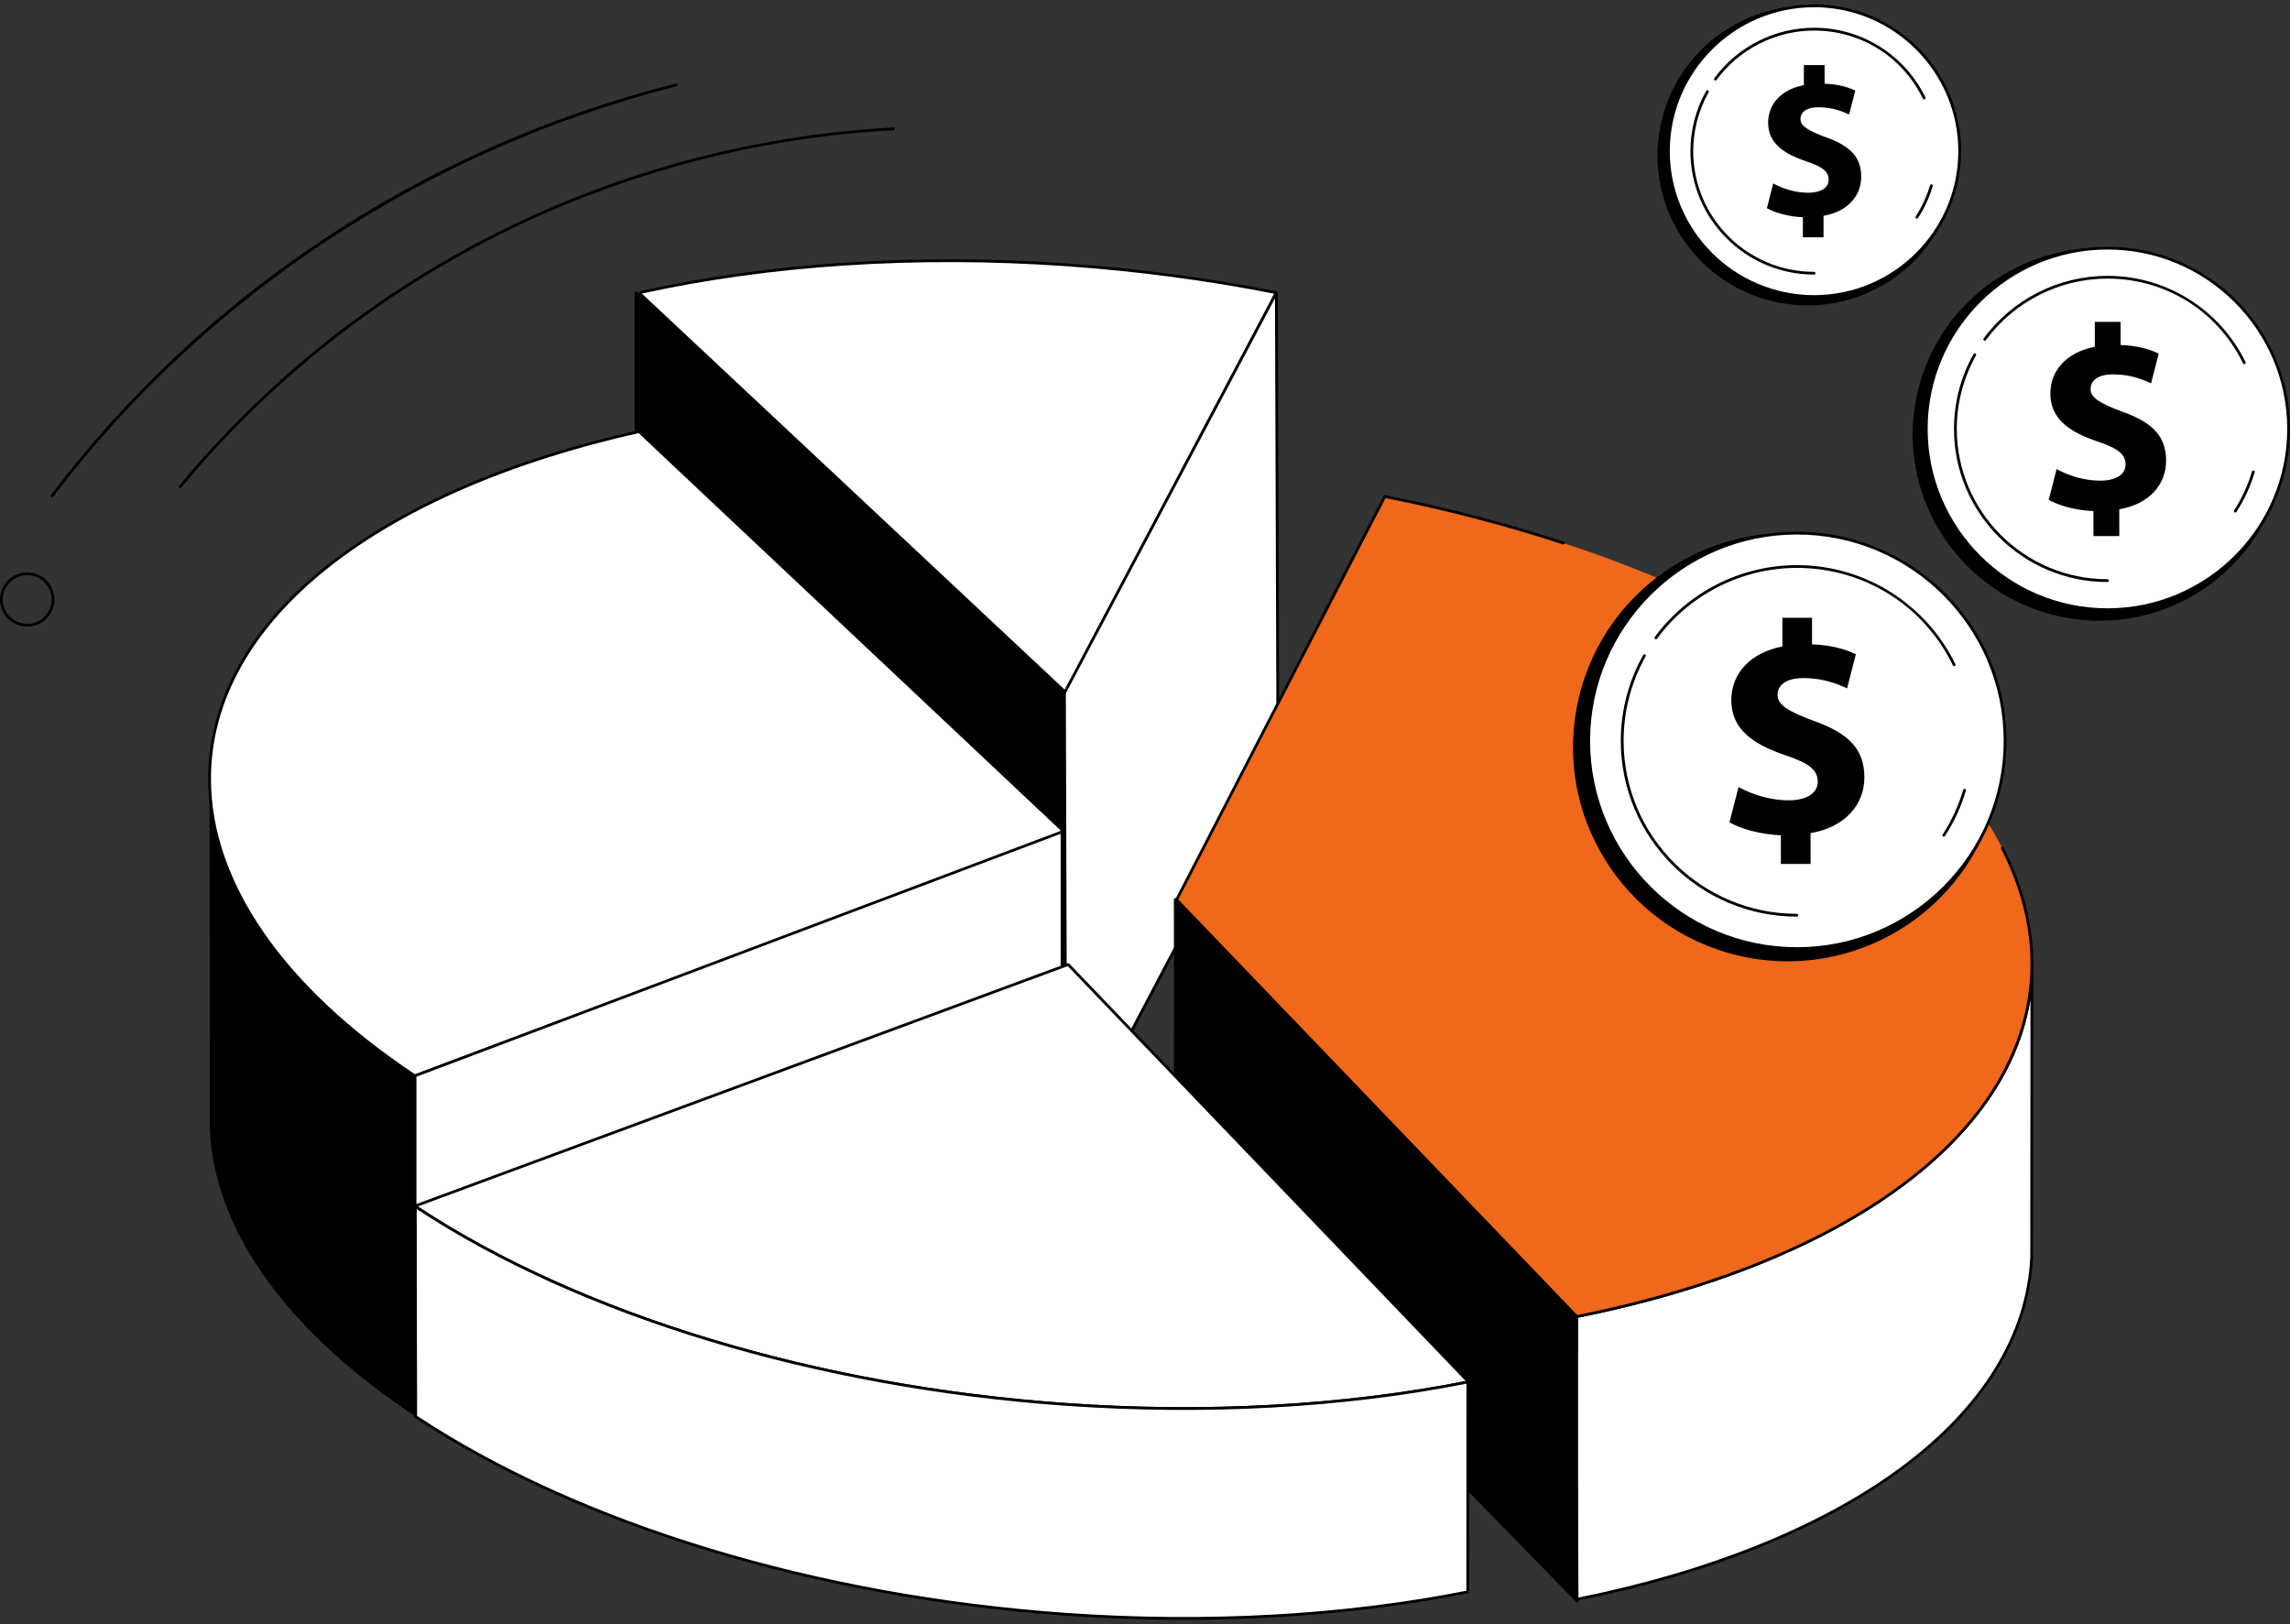 <?xml version="1.0" encoding="UTF-8"?>
<svg xmlns="http://www.w3.org/2000/svg" width="258" height="183" viewBox="0 0 258 183" fill="none">
  <rect x="0" y="0" width="258" height="183" fill="#333333" stroke="none"/>
  <g clip-path="url(#clip0_1_1322)">
    <path d="M20.302 54.992C20.268 54.992 20.23 54.98 20.201 54.954C20.133 54.9 20.125 54.803 20.18 54.735C34.155 37.854 52.684 25.535 73.763 19.112C82.537 16.437 91.587 14.841 100.666 14.361C100.746 14.353 100.826 14.424 100.83 14.508C100.835 14.597 100.767 14.668 100.683 14.673C91.633 15.149 82.605 16.741 73.855 19.411C52.836 25.817 34.357 38.103 20.42 54.933C20.391 54.971 20.344 54.988 20.298 54.988L20.302 54.992Z" fill="black"></path>
    <path d="M5.871 56.02C5.837 56.02 5.804 56.011 5.778 55.986C5.711 55.936 5.694 55.834 5.749 55.767C14.228 44.585 24.481 34.944 36.219 27.11C48.366 19.002 61.797 13.051 76.143 9.412C76.227 9.391 76.312 9.442 76.333 9.526C76.354 9.61 76.303 9.694 76.219 9.715C48.151 16.833 23.214 33.255 5.994 55.957C5.964 55.999 5.918 56.02 5.867 56.02H5.871Z" fill="black"></path>
    <path d="M3.06 70.601C2.566 70.601 2.072 70.479 1.625 70.243C0.903 69.86 0.371 69.22 0.135 68.436C-0.106 67.657 -0.025 66.827 0.359 66.107C0.743 65.387 1.384 64.856 2.169 64.62C2.955 64.38 3.782 64.46 4.504 64.844C5.225 65.227 5.757 65.867 5.994 66.65C6.234 67.43 6.154 68.259 5.77 68.98C5.386 69.7 4.744 70.23 3.959 70.466C3.664 70.555 3.36 70.601 3.06 70.601ZM3.069 64.797C2.798 64.797 2.528 64.839 2.262 64.919C1.562 65.134 0.983 65.606 0.637 66.254C0.291 66.903 0.219 67.644 0.435 68.344C0.65 69.043 1.123 69.62 1.773 69.965C2.423 70.311 3.166 70.382 3.866 70.167C4.567 69.953 5.145 69.481 5.491 68.832C5.837 68.183 5.909 67.442 5.694 66.743C5.479 66.044 5.006 65.467 4.356 65.121C3.951 64.907 3.512 64.797 3.069 64.797Z" fill="black"></path>
    <path d="M143.802 32.981C136.239 31.482 128.316 30.416 120.162 29.844C102.73 28.622 86.379 29.823 72.26 32.935C72.146 32.96 72.112 33.108 72.205 33.192L120.022 77.984L143.807 32.981H143.802Z" fill="white"></path>
    <path d="M120.018 78.14C119.98 78.14 119.942 78.123 119.913 78.098L72.095 33.306C72.007 33.226 71.973 33.103 72.002 32.99C72.032 32.885 72.112 32.804 72.222 32.779C86.75 29.574 103.329 28.504 120.166 29.683C128.173 30.244 136.133 31.301 143.828 32.825C143.878 32.834 143.916 32.868 143.937 32.91C143.958 32.956 143.958 33.007 143.937 33.049L120.153 78.052C120.132 78.094 120.09 78.123 120.039 78.132C120.031 78.132 120.022 78.132 120.014 78.132L120.018 78.14ZM72.319 33.082L119.976 77.727L143.566 33.091C135.952 31.591 128.071 30.551 120.149 29.995C103.35 28.82 86.813 29.886 72.319 33.078V33.082Z" fill="black"></path>
    <path d="M143.975 84.875L143.802 32.981L119.849 78.216V130.636L143.975 84.875Z" fill="white"></path>
    <path d="M119.849 130.796C119.849 130.796 119.824 130.796 119.811 130.792C119.74 130.775 119.693 130.712 119.693 130.64V78.22C119.693 78.195 119.697 78.17 119.71 78.149L143.663 32.914C143.697 32.851 143.769 32.817 143.84 32.834C143.912 32.851 143.958 32.914 143.958 32.986L144.132 84.879C144.132 84.904 144.127 84.93 144.115 84.951L119.989 130.712C119.959 130.762 119.908 130.796 119.849 130.796ZM120.005 78.258V130.004L143.819 84.837L143.646 33.609L120.005 78.258Z" fill="black"></path>
    <path d="M119.925 78.157L71.656 32.994V82.133L120.073 126.584L119.925 78.157Z" fill="black"></path>
    <path d="M120.073 126.74C120.035 126.74 119.997 126.727 119.968 126.698L71.551 82.247C71.517 82.217 71.5 82.175 71.5 82.133V32.994C71.5 32.931 71.538 32.876 71.593 32.851C71.652 32.825 71.715 32.838 71.762 32.88L120.031 78.043C120.06 78.073 120.081 78.115 120.081 78.157L120.233 126.584C120.233 126.647 120.195 126.702 120.141 126.727C120.119 126.736 120.098 126.74 120.077 126.74H120.073ZM71.812 82.066L119.917 126.226L119.769 78.224L71.817 33.356V82.066H71.812Z" fill="black"></path>
    <path d="M46.733 121.21L119.44 93.989C119.685 93.897 119.735 93.572 119.533 93.379L71.998 48.624C43.077 55.068 23.611 69.569 23.611 87.743C23.611 99.898 32.319 111.628 46.737 121.21H46.733Z" fill="white"></path>
    <path d="M46.733 121.37C46.703 121.37 46.673 121.362 46.644 121.345C39.312 116.476 33.589 111.156 29.634 105.538C25.532 99.713 23.451 93.728 23.451 87.747C23.451 78.924 28.085 70.597 36.86 63.669C45.357 56.955 57.496 51.703 71.96 48.477C72.011 48.464 72.066 48.477 72.104 48.514L119.638 93.269C119.778 93.4 119.841 93.589 119.803 93.774C119.769 93.943 119.651 94.082 119.495 94.141L46.788 121.362C46.788 121.362 46.749 121.37 46.733 121.37ZM71.948 48.801C57.563 52.014 45.496 57.241 37.054 63.913C28.36 70.782 23.767 79.025 23.767 87.747C23.767 99.351 31.93 111.169 46.754 121.037L119.385 93.846C119.465 93.817 119.491 93.749 119.499 93.711C119.516 93.635 119.486 93.555 119.427 93.496L71.952 48.801H71.948Z" fill="black"></path>
    <path d="M46.762 121.21V159.529L119.651 128.56V93.724L46.762 121.21Z" fill="white"></path>
    <path d="M46.762 159.685C46.733 159.685 46.703 159.676 46.678 159.659C46.636 159.63 46.606 159.579 46.606 159.529V121.21C46.606 121.147 46.648 121.088 46.707 121.063L119.596 93.576C119.643 93.56 119.697 93.564 119.74 93.593C119.782 93.623 119.807 93.669 119.807 93.724V128.56C119.807 128.623 119.769 128.677 119.71 128.703L46.821 159.672C46.821 159.672 46.779 159.685 46.758 159.685H46.762ZM46.918 121.315V159.289L119.495 128.45V93.943L46.918 121.311V121.315Z" fill="black"></path>
    <path d="M46.838 159.609C32.867 150.356 24.232 139.085 23.641 127.359L23.607 87.747C23.607 99.903 32.314 111.632 46.733 121.214L46.838 159.609Z" fill="black"></path>
    <path d="M177.649 148.338C208.047 142.256 228.775 127.49 228.923 108.81L228.898 141.604C228.075 159.853 207.498 174.236 177.573 180.209L177.649 148.338Z" fill="white"></path>
    <path d="M177.573 180.365C177.535 180.365 177.501 180.352 177.472 180.331C177.434 180.301 177.412 180.255 177.412 180.209L177.488 148.338C177.488 148.262 177.543 148.199 177.615 148.187C209.022 141.903 228.619 126.816 228.763 108.81C228.763 108.726 228.834 108.655 228.919 108.655C229.007 108.655 229.075 108.726 229.075 108.81L229.05 141.603C228.649 150.482 223.529 158.788 214.235 165.636C205.206 172.286 192.54 177.378 177.594 180.36C177.586 180.36 177.573 180.36 177.564 180.36L177.573 180.365ZM177.805 148.464L177.729 180.015C192.544 177.037 205.105 171.979 214.057 165.383C223.267 158.594 228.349 150.368 228.741 141.595L228.763 112.588C226.116 129.04 207.076 142.581 177.805 148.464Z" fill="black"></path>
    <path d="M132.415 101.335L177.552 148.056L177.683 180.377L132.444 134.001L132.415 101.335Z" fill="black"></path>
    <path d="M177.683 180.533C177.64 180.533 177.602 180.516 177.569 180.487L132.33 134.111C132.301 134.081 132.284 134.043 132.284 134.001L132.254 101.335C132.254 101.271 132.292 101.212 132.351 101.191C132.41 101.166 132.478 101.183 132.524 101.229L177.661 147.951C177.691 147.98 177.704 148.018 177.704 148.06L177.835 180.377C177.835 180.44 177.797 180.499 177.737 180.525C177.716 180.533 177.699 180.537 177.678 180.537L177.683 180.533ZM132.6 133.938L177.522 179.99L177.396 148.123L132.571 101.726L132.6 133.938Z" fill="black"></path>
    <path d="M177.649 148.338C208.152 142.235 228.923 127.38 228.923 108.608C228.923 85.667 197.909 64.233 156.013 55.94L132.562 101.377L177.649 148.338Z" fill="#EF681C"></path>
    <path d="M177.649 148.494C177.607 148.494 177.564 148.477 177.535 148.448L132.448 101.486C132.402 101.44 132.394 101.364 132.423 101.305L155.874 55.868C155.908 55.805 155.975 55.771 156.043 55.788C163.003 57.166 169.781 58.93 176.184 61.036C176.269 61.061 176.311 61.15 176.286 61.234C176.26 61.314 176.167 61.36 176.087 61.335C169.731 59.246 163.007 57.49 156.097 56.117L132.752 101.347L177.699 148.165C209.199 141.844 228.763 126.69 228.763 108.608C228.763 104.283 227.648 99.915 225.445 95.623C225.407 95.548 225.437 95.451 225.513 95.413C225.589 95.375 225.686 95.404 225.724 95.48C227.948 99.818 229.075 104.232 229.075 108.608C229.075 117.727 224.145 126.281 214.813 133.348C205.764 140.205 192.92 145.44 177.67 148.49C177.661 148.49 177.649 148.49 177.64 148.49L177.649 148.494Z" fill="black"></path>
    <path d="M46.733 135.892C64.443 147.656 90.768 156.172 120.162 158.236C136.526 159.381 151.936 158.396 165.438 155.696L120.339 108.667L46.733 135.892Z" fill="white"></path>
    <path d="M133.373 158.855C129 158.855 124.577 158.699 120.149 158.392C91.849 156.408 65.055 148.254 46.644 136.023C46.593 135.989 46.568 135.934 46.576 135.875C46.585 135.817 46.623 135.766 46.678 135.745L120.284 108.52C120.343 108.499 120.411 108.511 120.453 108.558L165.552 155.587C165.59 155.629 165.607 155.688 165.59 155.743C165.573 155.797 165.527 155.839 165.472 155.848C155.507 157.84 144.596 158.855 133.377 158.855H133.373ZM47.075 135.93C65.435 148.039 92.051 156.105 120.17 158.076C135.829 159.175 151.37 158.316 165.126 155.595L120.297 108.848L47.075 135.93Z" fill="black"></path>
    <path d="M165.375 155.713L165.358 179.354C151.872 182.045 136.488 183.027 120.157 181.881C90.823 179.826 64.544 171.339 46.838 159.609C46.838 159.609 46.775 135.922 46.796 135.934C64.506 147.677 90.802 156.176 120.162 158.236C136.496 159.382 151.885 158.4 165.371 155.709C165.392 155.705 165.375 155.713 165.375 155.713Z" fill="white"></path>
    <path d="M133.373 182.5C129 182.5 124.577 182.344 120.149 182.037C91.912 180.057 65.156 171.928 46.754 159.739C46.712 159.71 46.682 159.664 46.682 159.609C46.682 159.609 46.665 153.691 46.652 147.778C46.644 144.821 46.64 141.86 46.636 139.641C46.636 138.529 46.636 137.607 46.636 136.958C46.636 136.217 46.665 135.831 46.724 135.8C46.775 135.77 46.838 135.774 46.885 135.808C65.249 147.984 91.963 156.105 120.174 158.084C135.914 159.188 151.535 158.316 165.345 155.557C165.421 155.54 165.51 155.582 165.535 155.654C165.548 155.684 165.548 155.713 165.535 155.742L165.518 179.354C165.518 179.43 165.463 179.493 165.392 179.505C155.447 181.489 144.562 182.5 133.373 182.5ZM46.994 159.525C65.355 171.659 92.017 179.75 120.17 181.725C135.859 182.824 151.429 181.961 165.202 179.227L165.219 155.898C151.425 158.632 135.846 159.491 120.149 158.392C92.005 156.421 65.35 148.342 46.948 136.225C46.939 138.79 46.99 158.08 46.994 159.525Z" fill="black"></path>
    <path d="M257.183 52.914C259.38 41.53 251.913 30.524 240.504 28.332C229.096 26.14 218.066 33.591 215.869 44.975C213.672 56.36 221.14 67.365 232.548 69.558C243.957 71.75 254.986 64.298 257.183 52.914Z" fill="black"></path>
    <path d="M257.695 50.816C259.072 39.651 251.119 29.486 239.93 28.111C228.742 26.736 218.555 34.673 217.177 45.837C215.799 57.002 223.753 67.168 234.941 68.542C246.13 69.917 256.317 61.981 257.695 50.816Z" fill="white"></path>
    <path d="M237.432 68.853C226.091 68.853 216.864 59.646 216.864 48.329C216.864 37.012 226.091 27.805 237.432 27.805C248.773 27.805 258 37.012 258 48.329C258 59.646 248.773 68.853 237.432 68.853ZM237.432 28.113C226.264 28.113 217.177 37.181 217.177 48.325C217.177 59.469 226.264 68.537 237.432 68.537C248.6 68.537 257.688 59.469 257.688 48.325C257.688 37.181 248.6 28.113 237.432 28.113Z" fill="black"></path>
    <path d="M253.847 53.291C256.59 44.255 251.472 34.711 242.417 31.974C233.361 29.237 223.797 34.344 221.054 43.38C218.311 52.416 223.429 61.961 232.485 64.697C241.54 67.434 251.105 62.328 253.847 53.291Z" fill="white"></path>
    <path d="M251.833 57.742C251.804 57.742 251.774 57.734 251.749 57.717C251.677 57.671 251.656 57.574 251.703 57.502C252.585 56.142 253.26 54.664 253.72 53.118C253.745 53.034 253.834 52.987 253.914 53.013C253.999 53.038 254.045 53.122 254.02 53.206C253.555 54.786 252.863 56.285 251.968 57.675C251.939 57.721 251.888 57.747 251.838 57.747L251.833 57.742Z" fill="black"></path>
    <path d="M252.851 41.026C252.792 41.026 252.737 40.992 252.711 40.937C249.845 35.045 243.991 31.389 237.432 31.389C232.046 31.389 226.922 33.98 223.736 38.322C223.685 38.394 223.588 38.406 223.516 38.356C223.444 38.305 223.432 38.208 223.482 38.137C226.732 33.714 231.945 31.078 237.432 31.078C240.741 31.078 243.953 32.013 246.73 33.782C249.432 35.504 251.597 37.93 252.994 40.803C253.032 40.879 252.998 40.975 252.922 41.013C252.901 41.026 252.876 41.03 252.855 41.03L252.851 41.026Z" fill="black"></path>
    <path d="M237.432 65.576C227.902 65.576 220.144 57.839 220.144 48.325C220.144 45.368 220.903 42.454 222.347 39.893C222.389 39.817 222.486 39.792 222.562 39.834C222.638 39.876 222.664 39.973 222.621 40.049C221.207 42.563 220.46 45.427 220.46 48.325C220.46 57.662 228.075 65.26 237.432 65.26C237.521 65.26 237.588 65.332 237.588 65.416C237.588 65.501 237.517 65.572 237.432 65.572V65.576Z" fill="black"></path>
    <path d="M235.858 60.396V57.587C233.87 57.498 231.945 56.968 230.818 56.315L231.709 52.853C232.954 53.535 234.701 54.154 236.63 54.154C238.318 54.154 239.475 53.501 239.475 52.322C239.475 51.143 238.525 50.49 236.335 49.748C233.161 48.683 231 47.205 231 44.336C231 41.733 232.836 39.691 236.01 39.072V36.262H238.914V38.865C240.902 38.954 242.235 39.366 243.21 39.842L242.349 43.187C241.577 42.862 240.214 42.18 238.082 42.18C236.157 42.18 235.533 43.01 235.533 43.835C235.533 44.812 236.571 45.431 239.091 46.379C242.619 47.621 244.042 49.247 244.042 51.909C244.042 54.571 242.176 56.791 238.766 57.38V60.396H235.862H235.858Z" fill="black"></path>
    <path d="M220.108 21.406C222.253 12.335 216.623 3.245 207.532 1.104C198.441 -1.037 189.332 4.581 187.187 13.652C185.041 22.724 190.671 31.814 199.762 33.955C208.853 36.096 217.962 30.477 220.108 21.406Z" fill="black"></path>
    <path d="M220.694 18.642C221.586 9.642 214.998 1.624 205.978 0.734C196.959 -0.156 188.924 6.418 188.032 15.418C187.14 24.418 193.728 32.435 202.747 33.326C211.766 34.216 219.801 27.642 220.694 18.642Z" fill="white"></path>
    <path d="M204.379 33.567C195.245 33.567 187.812 26.15 187.812 17.035C187.812 7.921 195.245 0.5 204.379 0.5C213.513 0.5 220.946 7.917 220.946 17.031C220.946 26.146 213.513 33.563 204.379 33.563V33.567ZM204.379 0.816C195.418 0.816 188.125 8.094 188.125 17.035C188.125 25.977 195.418 33.255 204.379 33.255C213.34 33.255 220.633 25.977 220.633 17.035C220.633 8.094 213.344 0.812 204.379 0.812V0.816Z" fill="black"></path>
    <path d="M217.101 22.294C220.012 15.282 216.675 7.243 209.648 4.338C202.62 1.434 194.564 4.764 191.653 11.776C188.742 18.788 192.079 26.828 199.107 29.732C206.134 32.637 214.19 29.307 217.101 22.294Z" fill="white"></path>
    <path d="M215.961 24.634C215.931 24.634 215.902 24.625 215.877 24.608C215.805 24.562 215.784 24.465 215.83 24.393C216.535 23.303 217.079 22.119 217.447 20.877C217.472 20.792 217.556 20.746 217.641 20.771C217.725 20.797 217.772 20.881 217.746 20.965C217.371 22.237 216.814 23.446 216.092 24.566C216.062 24.613 216.012 24.638 215.961 24.638V24.634Z" fill="black"></path>
    <path d="M216.776 11.194C216.716 11.194 216.662 11.16 216.636 11.105C214.336 6.38 209.642 3.444 204.379 3.444C200.057 3.444 195.95 5.525 193.392 9.004C193.342 9.075 193.245 9.088 193.173 9.037C193.101 8.987 193.088 8.89 193.139 8.818C195.756 5.255 199.96 3.128 204.379 3.128C207.042 3.128 209.634 3.882 211.871 5.306C214.049 6.691 215.792 8.65 216.919 10.962C216.957 11.038 216.923 11.135 216.847 11.173C216.826 11.185 216.801 11.19 216.78 11.19L216.776 11.194Z" fill="black"></path>
    <path d="M204.379 30.934C196.697 30.934 190.45 24.701 190.45 17.035C190.45 14.656 191.062 12.306 192.223 10.242C192.265 10.166 192.362 10.141 192.438 10.183C192.514 10.225 192.54 10.322 192.498 10.398C191.362 12.415 190.763 14.711 190.763 17.04C190.763 24.532 196.87 30.627 204.379 30.627C204.468 30.627 204.535 30.699 204.535 30.783C204.535 30.867 204.463 30.939 204.379 30.939V30.934Z" fill="black"></path>
    <path d="M203.117 26.735V24.478C201.522 24.406 199.973 23.977 199.065 23.454L199.778 20.67C200.779 21.218 202.184 21.715 203.733 21.715C205.092 21.715 206.021 21.192 206.021 20.241C206.021 19.289 205.257 18.767 203.493 18.173C200.943 17.318 199.204 16.126 199.204 13.822C199.204 11.729 200.682 10.086 203.231 9.589V7.332H205.565V9.425C207.161 9.496 208.233 9.829 209.022 10.208L208.33 12.895C207.709 12.634 206.612 12.087 204.898 12.087C203.349 12.087 202.847 12.752 202.847 13.418C202.847 14.201 203.683 14.702 205.709 15.464C208.545 16.463 209.689 17.773 209.689 19.912C209.689 22.052 208.186 23.837 205.447 24.314V26.739H203.113L203.117 26.735Z" fill="black"></path>
    <path d="M224.93 89.723C227.997 76.756 219.949 63.762 206.954 60.702C193.958 57.641 180.937 65.672 177.87 78.64C174.803 91.607 182.851 104.601 195.846 107.662C208.842 110.722 221.863 102.691 224.93 89.723Z" fill="black"></path>
    <path d="M225.768 85.766C227.043 72.903 217.627 61.443 204.736 60.171C191.845 58.898 180.361 68.294 179.086 81.158C177.81 94.021 187.227 105.48 200.117 106.753C213.008 108.026 224.492 98.629 225.768 85.766Z" fill="white"></path>
    <path d="M202.446 107.037C189.425 107.037 178.831 96.466 178.831 83.472C178.831 70.479 189.425 59.907 202.446 59.907C215.467 59.907 226.061 70.479 226.061 83.472C226.061 96.466 215.467 107.037 202.446 107.037ZM202.446 60.223C189.598 60.223 179.147 70.652 179.147 83.472C179.147 96.293 189.598 106.721 202.446 106.721C215.294 106.721 225.745 96.293 225.745 83.472C225.745 70.652 215.294 60.223 202.446 60.223Z" fill="black"></path>
    <path d="M216.365 97.36C224.052 89.688 224.052 77.251 216.365 69.579C208.677 61.908 196.212 61.908 188.525 69.579C180.837 77.251 180.837 89.688 188.525 97.36C196.212 105.031 208.677 105.031 216.365 97.36Z" fill="white"></path>
    <path d="M218.996 94.271C218.966 94.271 218.937 94.263 218.911 94.246C218.84 94.2 218.818 94.103 218.865 94.031C219.878 92.465 220.659 90.767 221.182 88.986C221.207 88.901 221.292 88.855 221.376 88.88C221.461 88.906 221.507 88.99 221.482 89.074C220.95 90.885 220.156 92.612 219.127 94.2C219.097 94.246 219.046 94.271 218.996 94.271Z" fill="black"></path>
    <path d="M220.165 75.061C220.106 75.061 220.051 75.028 220.026 74.973C216.729 68.196 209.993 63.984 202.446 63.984C196.25 63.984 190.358 66.966 186.686 71.962C186.635 72.033 186.538 72.046 186.466 71.995C186.394 71.945 186.382 71.848 186.432 71.776C190.159 66.701 196.149 63.673 202.446 63.673C206.24 63.673 209.934 64.747 213.116 66.777C216.214 68.752 218.7 71.54 220.304 74.838C220.342 74.914 220.308 75.011 220.232 75.049C220.211 75.061 220.186 75.066 220.165 75.066V75.061Z" fill="black"></path>
    <path d="M202.446 103.272C191.506 103.272 182.604 94.389 182.604 83.472C182.604 80.082 183.478 76.733 185.132 73.794C185.174 73.718 185.272 73.692 185.348 73.735C185.424 73.777 185.449 73.874 185.407 73.949C183.777 76.843 182.921 80.137 182.921 83.472C182.921 94.217 191.683 102.96 202.45 102.96C202.539 102.96 202.606 103.032 202.606 103.116C202.606 103.2 202.535 103.272 202.45 103.272H202.446Z" fill="black"></path>
    <path d="M200.639 97.342V94.111C198.356 94.01 196.144 93.4 194.849 92.65L195.87 88.674C197.301 89.457 199.31 90.169 201.526 90.169C203.467 90.169 204.797 89.419 204.797 88.063C204.797 86.707 203.708 85.957 201.188 85.106C197.541 83.881 195.055 82.183 195.055 78.886C195.055 75.895 197.166 73.549 200.813 72.833V69.603H204.151V72.593C206.435 72.694 207.967 73.17 209.089 73.714L208.102 77.555C207.215 77.18 205.65 76.401 203.197 76.401C200.981 76.401 200.268 77.353 200.268 78.305C200.268 79.425 201.458 80.141 204.358 81.227C208.41 82.655 210.048 84.525 210.048 87.583C210.048 90.641 207.903 93.193 203.982 93.871V97.338H200.644L200.639 97.342Z" fill="black"></path>
  </g>
  <defs>
    <clipPath id="clip0_1_1322">
      <rect width="258" height="182" fill="white" transform="translate(0 0.5)"></rect>
    </clipPath>
  </defs>
</svg>
